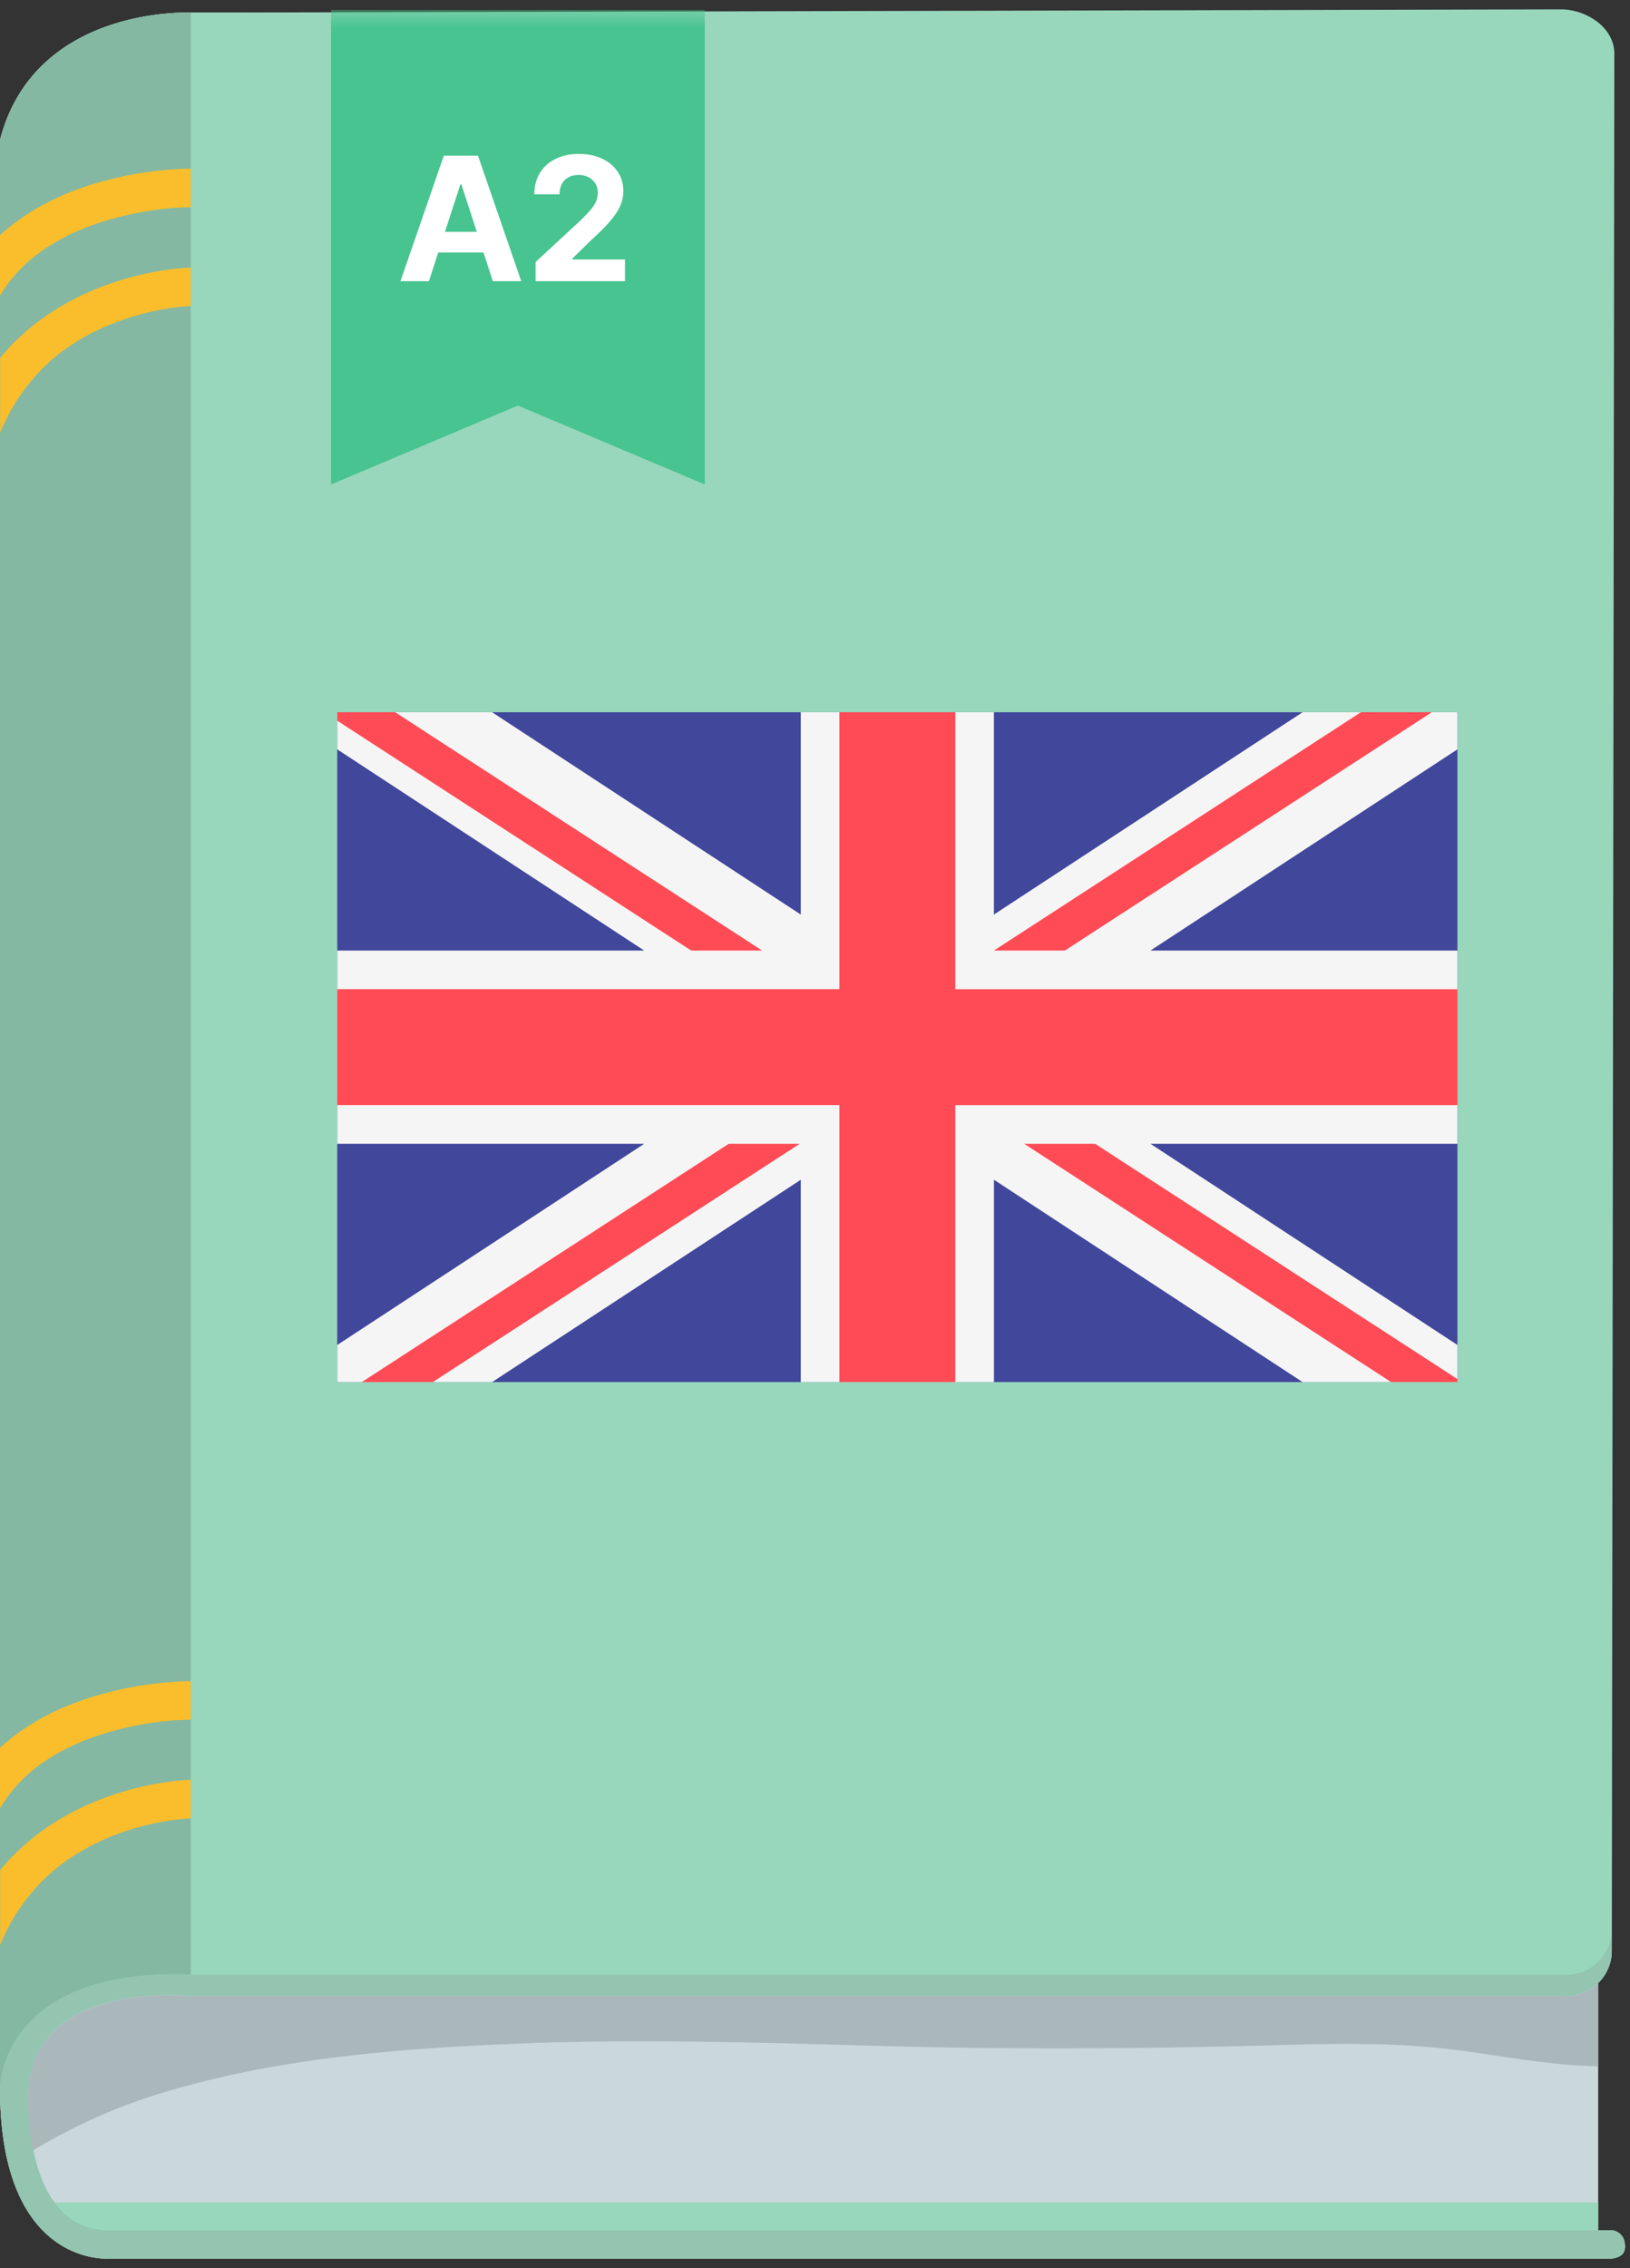 <svg width="87" height="121" viewBox="0 0 87 121" fill="none" xmlns="http://www.w3.org/2000/svg"><rect x="0" y="0" width="87" height="121" fill="#333333" stroke="none"/><path d="M86.027 118.981h-.725v-13.189a2.39 2.39 0 00.725-1.716V3.079A2.413 2.413 0 0083.623.674H10.179S1.854.28 0 7.466V111.41c0 9.573 5.819 9.087 5.819 9.087h80.218c.394-.064.688-.202.697-.633 0-.826-.707-.882-.707-.882z" fill="#CAD7DB"/><path d="M86.027 118.981h-.725v-1.477H2.91c-1.569-2.139-1.395-5.828-1.395-5.828.166-6.104 8.665-5.195 8.665-5.195h73.444c.651 0 1.239-.266 1.68-.689a2.39 2.39 0 00.724-1.716L86.165 2.96C86.22 1.455 84.641.5 83.32.5L10.179.674S1.854.28 0 7.466V111.41c0 9.573 5.819 9.087 5.819 9.087h80.218c.394-.064.688-.202.697-.633 0-.826-.707-.882-.707-.882z" fill="#98D7BC"/><path d="M10.179 105.343V.674S1.854.28 0 7.466V111.41s0-6.424 10.179-6.066z" fill="#84B8A2"/><path d="M3.846 12.46c1.431-.67 2.946-1.029 4.13-1.212a15.46 15.46 0 012.175-.193h.029V8.999h-.028c-.358 0-3.102.028-6.058 1.12-1.395.523-2.845 1.285-4.093 2.432v3.222a7.751 7.751 0 011.212-1.542c.761-.744 1.68-1.322 2.634-1.772zm.504 5.607c1.432-.835 2.92-1.276 4.03-1.505a13.03 13.03 0 011.34-.202c.156-.018.284-.027.367-.027h.092v-2.056h-.019c-.082.009-2.744.055-5.718 1.44-1.487.698-3.047 1.735-4.36 3.286-.027.028-.045.065-.073.092v4.002a10.126 10.126 0 011.652-2.763c.799-.982 1.726-1.707 2.69-2.267zm-.504 75.078c1.431-.67 2.946-1.028 4.13-1.212 1.193-.183 2.047-.183 2.175-.183h.029v-2.056h-.028c-.358 0-3.102.027-6.058 1.12-1.395.523-2.845 1.284-4.093 2.432v3.221a7.751 7.751 0 011.212-1.542c.761-.752 1.68-1.33 2.634-1.78zm.504 5.608c1.432-.835 2.92-1.285 4.03-1.505.56-.11 1.019-.175 1.34-.202a3.46 3.46 0 01.367-.028c.037 0 .073 0 .092-.01v-2.055h-.019c-.082.01-2.744.055-5.718 1.441-1.487.697-3.047 1.735-4.36 3.286-.027.027-.045.064-.073.092v4.001a10.107 10.107 0 011.652-2.762 9.796 9.796 0 012.69-2.258z" fill="#FABE2C"/><path d="M86.027 118.982H5.571c-1.211-.074-2.065-.661-2.662-1.478-1.569-2.139-1.395-5.828-1.395-5.828.166-6.104 8.665-5.195 8.665-5.195h73.444c.651 0 1.239-.266 1.68-.689a2.39 2.39 0 00.724-1.716v-1.129a2.413 2.413 0 01-2.404 2.405H10.179C0 104.985 0 111.41 0 111.41c0 9.572 5.819 9.086 5.819 9.086h80.218c.394-.064.688-.202.697-.633 0-.826-.707-.881-.707-.881z" fill="#93C5B0"/><path d="M8.444 111.722c5.966-1.854 12.455-2.405 18.668-2.671 6.728-.294 13.474-.074 20.201.11 6.682.183 13.327.147 20.009-.028 3.34-.091 6.737-.202 10.06.193 2.624.312 5.267.881 7.92.909v-4.433a2.405 2.405 0 01-1.68.688H10.17s-8.499-.899-8.664 5.195c0 0-.073 1.441.257 3.038 2.093-1.248 4.305-2.267 6.682-3.001z" fill="#AAB8BC"/><mask id="mask0_1001_33874" style="mask-type:alpha" maskUnits="userSpaceOnUse" x="-17" y="0" width="146" height="201"><path d="M127.42 198.443h-1.212v-2.47H-11.528c-2.624-3.575-2.332-9.743-2.332-9.743.276-10.203 14.484-8.684 14.484-8.684H123.4c1.09 0 2.072-.445 2.808-1.151a3.998 3.998 0 001.212-2.869l.231-169.037c.092-2.517-2.547-4.112-4.757-4.112L.624.668s-13.917-.66-17.016 11.354v173.763c0 16.003 9.728 15.19 9.728 15.19h134.1c.66-.108 1.151-.338 1.166-1.059 0-1.381-1.182-1.473-1.182-1.473z" fill="#C25857"/></mask><g mask="url(#mask0_1001_33874)"><path d="M17.67 25.846V.53h19.946v25.316l-9.973-4.209-9.973 4.21z" fill="#47C48F"/><path d="M22.893 15h-1.517l2.312-6.695h1.824L27.82 15h-1.517l-1.677-5.165h-.052L22.894 15zm-.095-2.632h3.584v1.105h-3.584v-1.105zM28.587 15v-1.02l2.383-2.207a8.46 8.46 0 00.51-.53c.14-.156.245-.31.317-.46.072-.153.108-.317.108-.494a.93.93 0 00-.134-.507.88.88 0 00-.366-.33 1.147 1.147 0 00-.527-.117c-.205 0-.383.041-.536.124a.856.856 0 00-.353.356 1.154 1.154 0 00-.124.553H28.52c0-.438.1-.819.298-1.141.198-.323.476-.572.833-.749.358-.176.77-.265 1.236-.265.48 0 .897.085 1.252.255.358.168.636.401.834.7.198.298.297.64.297 1.026 0 .253-.05.503-.15.749-.098.246-.274.52-.526.82-.253.3-.61.658-1.07 1.076l-.977.958v.046h2.812V15h-4.773z" fill="#fff"/></g><g clip-path="url(#clip0_1001_33874)"><path d="M76.76 75.454H19.03c-.568 0-1.03-.462-1.03-1.031V37.312c0-.57.462-1.031 1.03-1.031h57.73c.569 0 1.03.462 1.03 1.03v37.112c0 .57-.462 1.03-1.03 1.03z" fill="#41479B"/><path d="M77.79 37.312a1.03 1.03 0 00-1.03-1.031h-4.613L53.049 48.793V36.281H42.741v12.512L23.643 36.281H19.03a1.03 1.03 0 00-1.031 1.03v2.667l16.385 10.735H18v10.309h16.385L18 71.757v2.666c0 .57.462 1.03 1.03 1.03h4.613l19.098-12.512v12.513H53.05V62.94l19.097 12.513h4.612a1.03 1.03 0 001.031-1.031v-2.666L61.405 61.022H77.79V50.713H61.405L77.79 39.978v-2.666z" fill="#F5F5F5"/><path d="M77.79 52.775H50.988V36.28h-6.186v16.494H18v6.185h26.802v16.494h6.186V58.96H77.79v-6.185z" fill="#FF4B55"/><path d="M38.897 61.022L18.03 74.567c.073.498.484.887 1.002.887h1.42l22.233-14.432h-3.787zm19.553 0h-3.786l22.2 14.41a1.02 1.02 0 00.926-1.01v-.847L58.45 61.022zM18 38.45l18.892 12.263h3.787L18.601 36.381a1.027 1.027 0 00-.601.93v1.139zm38.836 12.263l20.918-13.578a1.017 1.017 0 00-.995-.854h-1.477L53.05 50.713h3.787z" fill="#FF4B55"/></g><defs><clipPath id="clip0_1001_33874"><path fill="#fff" transform="translate(18 38)" d="M0 0h59.79v35.734H0z"/></clipPath></defs></svg>